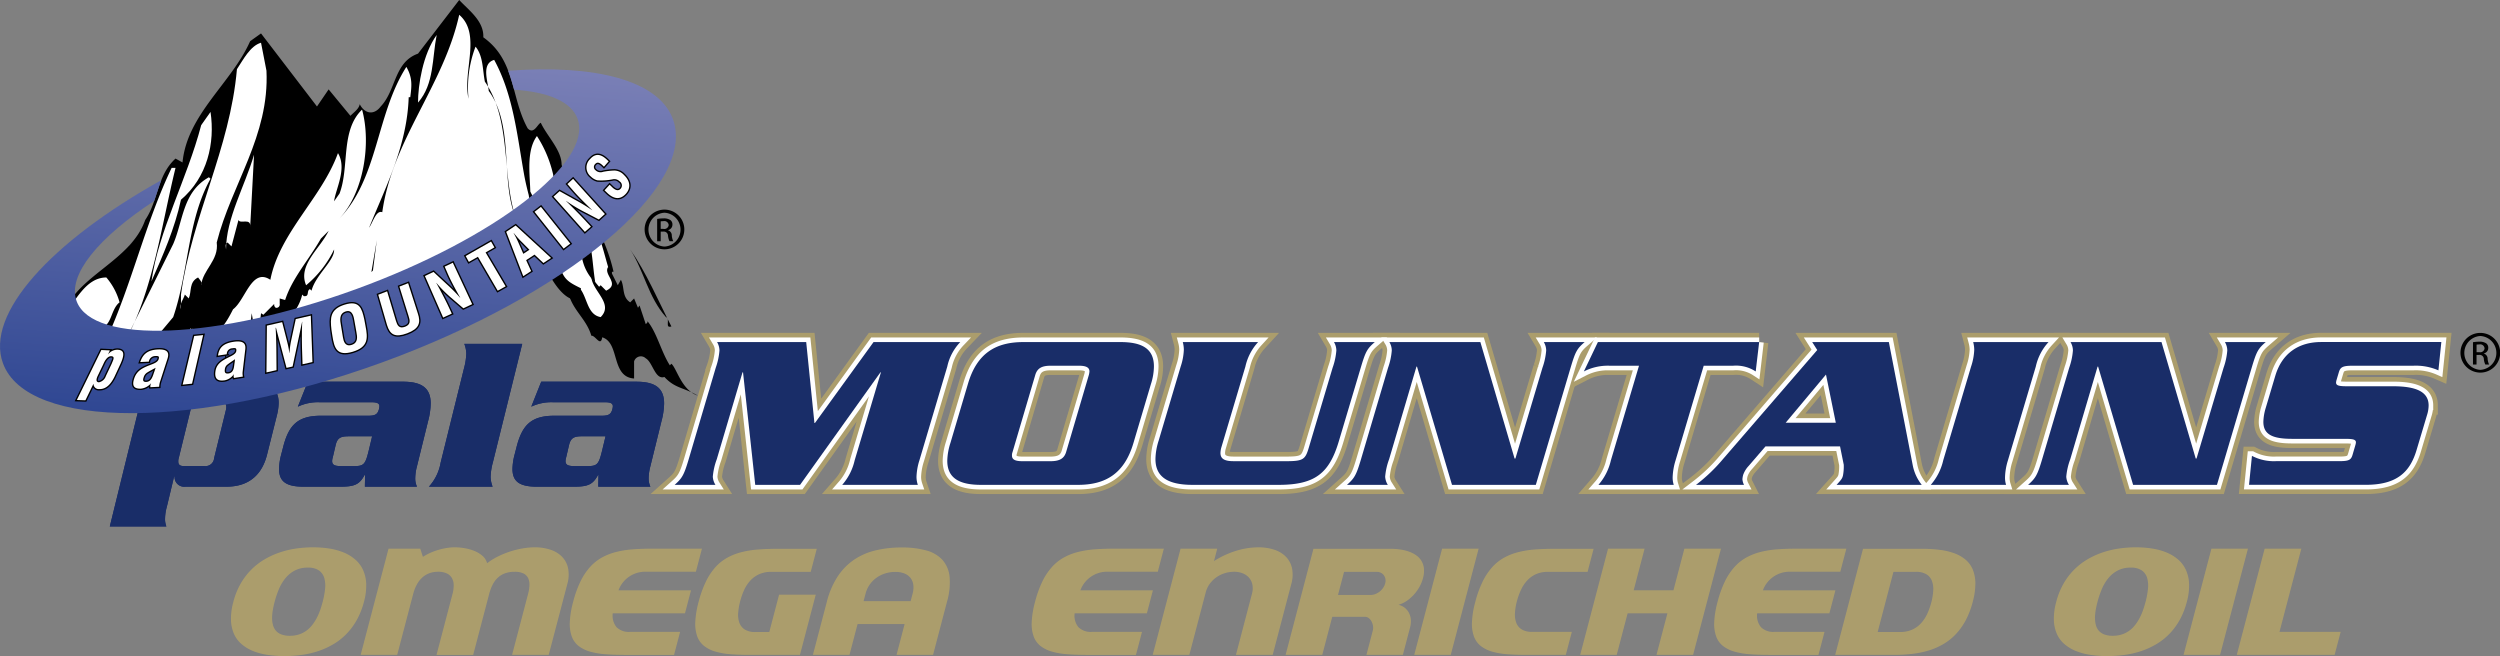 <svg id="Layer_1" data-name="Layer 1" xmlns="http://www.w3.org/2000/svg" xmlns:xlink="http://www.w3.org/1999/xlink" viewBox="0 0 526.591 138.192"><rect x="0" y="0" width="526.591" height="138.192" fill="#808080" stroke="none"/><defs><style>.cls-1,.cls-6{fill:#fff;}.cls-2,.cls-3,.cls-4{fill:#192d68;}.cls-3{stroke:#ab9d6c;stroke-width:3.88px;}.cls-4{stroke:#fff;stroke-width:1.94px;}.cls-5{fill:url(#linear-gradient);}.cls-6{stroke:#000;stroke-miterlimit:20;stroke-width:0.585px;}.cls-7{fill:#ab9d6c;}</style><linearGradient id="linear-gradient" x1="699.341" y1="-315.791" x2="686.173" y2="-490.122" gradientTransform="matrix(0.5, 0, 0, -0.5, -275.318, -148.997)" gradientUnits="userSpaceOnUse"><stop offset="0" stop-color="#7c81b7"/><stop offset="1" stop-color="#2a4390"/></linearGradient></defs><title>palamountains-omega-enriched-oil-logo</title><polygon class="cls-1" points="22.323 63.447 24.693 58.705 25.838 55.844 27.228 51.838 28.255 50.715 29.766 50.866 30.622 47.593 31.881 44.774 35.053 40.695 36.916 37.472 39.081 34.149 40.592 33.394 48.9 44.798 52.777 44.522 54.087 42.961 54.892 43.615 56.554 44.219 57.46 42.76 58.87 39.537 59.927 37.372 61.639 36.415 62.999 35.207 63.905 33.092 65.114 32.487 67.632 29.365 70.25 32.84 70.653 34.552 73.019 36.012 74.48 39.386 76.493 46.838 78.961 46.234 82.133 53.283 67.078 63.908 50.965 70 34.902 74.582 23.774 74.582 15.869 73.172 14.408 69.446 15.768 67.835 17.48 66.224 22.323 63.447"/><path class="cls-2" d="M40.115,86.448c0.327-1.256.886-1.722,1.955-1.722h4.378c0.837,0,1.21.28,1.21,0.932a2.416,2.416,0,0,1-.094.79L45.1,96.5a1.809,1.809,0,0,1-1.957,1.675H38.766c-0.839,0-1.21-.28-1.21-0.931a2.2,2.2,0,0,1,.092-0.744ZM29.686,80.4a5.706,5.706,0,0,1,.28,1.675A9.629,9.629,0,0,1,29.6,84.54l-6.472,26.351h11.92a4.085,4.085,0,0,1-.281-1.629,9.811,9.811,0,0,1,.374-2.513l1.534-6.381h0.094a2.039,2.039,0,0,0,2.329,2.142h8.612c5.027,0,7.59-2.839,8.566-6.841l2.1-8.382a11.583,11.583,0,0,0,.325-2.421c0-2.7-1.581-4.469-5.54-4.469H43.886c-1.535,0-2.28.744-3.444,2.374L40.4,80.4H29.686Z" transform="translate(0 0)"/><path class="cls-2" d="M78.384,91.9L77.64,95.014c-0.7,2.841-1.025,3.167-3.12,3.167H71.96c-1.349,0-2-.186-2-1.072A3.133,3.133,0,0,1,70.1,96.32L70.7,93.757C71.075,92.173,71.819,91.9,73.5,91.9h4.888ZM64.839,80.4l-2.1,5.262a9.913,9.913,0,0,1,4.61-.932h10.94c1.211,0,1.63.28,1.63,0.839a3.14,3.14,0,0,1-.093.6c-0.278,1.025-.7,1.4-2.234,1.4H67.585c-4.936,0-6.8,2.048-7.962,6.659L59.2,95.854a12.391,12.391,0,0,0-.42,2.933c0,2.561,1.4,3.724,5.123,3.724h7.822c2.979,0,4-.466,5.076-2.467H76.9l-0.046,2.467H87.837a3.989,3.989,0,0,1-.373-1.768,10.242,10.242,0,0,1,.326-2.375l2.375-9.636a15.414,15.414,0,0,0,.559-3.725c0-3.26-1.861-4.609-5.866-4.609H64.839Z" transform="translate(0 0)"/><path class="cls-2" d="M97.753,77.509a13.614,13.614,0,0,0,.465-3.026,6.156,6.156,0,0,0-.418-2.049H110l-6.193,25a12.952,12.952,0,0,0-.466,3.026,6.133,6.133,0,0,0,.419,2.049H90.351a10.065,10.065,0,0,0,2.466-5.075Z" transform="translate(0 0)"/><path class="cls-2" d="M127.548,91.9L126.8,95.014c-0.7,2.841-1.024,3.167-3.118,3.167h-2.563c-1.349,0-2-.186-2-1.072a3.154,3.154,0,0,1,.141-0.789l0.6-2.563c0.374-1.584,1.118-1.861,2.794-1.861h4.888ZM114,80.4l-2.094,5.262a9.913,9.913,0,0,1,4.61-.932h10.94c1.21,0,1.628.28,1.628,0.839a3.213,3.213,0,0,1-.092.6c-0.279,1.025-.7,1.4-2.234,1.4H116.747c-4.934,0-6.795,2.048-7.961,6.659l-0.419,1.628a12.391,12.391,0,0,0-.42,2.933c0,2.561,1.4,3.724,5.121,3.724h7.823c2.979,0,4-.466,5.075-2.467h0.094l-0.046,2.467H137a3.99,3.99,0,0,1-.372-1.768,10.178,10.178,0,0,1,.325-2.375l2.375-9.636a15.464,15.464,0,0,0,.559-3.725c0-3.26-1.862-4.609-5.867-4.609H114Z" transform="translate(0 0)"/><path class="cls-2" d="M40.115,86.448c0.327-1.256.886-1.722,1.955-1.722h4.378c0.837,0,1.21.28,1.21,0.932a2.416,2.416,0,0,1-.094.79L45.1,96.5a1.809,1.809,0,0,1-1.957,1.675H38.766c-0.839,0-1.21-.28-1.21-0.931a2.2,2.2,0,0,1,.092-0.744ZM29.686,80.4a5.706,5.706,0,0,1,.28,1.675A9.629,9.629,0,0,1,29.6,84.54l-6.472,26.351h11.92a4.085,4.085,0,0,1-.281-1.629,9.811,9.811,0,0,1,.374-2.513l1.534-6.381h0.094a2.039,2.039,0,0,0,2.329,2.142h8.612c5.027,0,7.59-2.839,8.566-6.841l2.1-8.382a11.583,11.583,0,0,0,.325-2.421c0-2.7-1.581-4.469-5.54-4.469H43.886c-1.535,0-2.28.744-3.444,2.374L40.4,80.4H29.686Z" transform="translate(0 0)"/><path class="cls-2" d="M78.384,91.9L77.64,95.014c-0.7,2.841-1.025,3.167-3.12,3.167H71.96c-1.349,0-2-.186-2-1.072A3.133,3.133,0,0,1,70.1,96.32L70.7,93.757C71.075,92.173,71.819,91.9,73.5,91.9h4.888ZM64.839,80.4l-2.1,5.262a9.913,9.913,0,0,1,4.61-.932h10.94c1.211,0,1.63.28,1.63,0.839a3.14,3.14,0,0,1-.093.6c-0.278,1.025-.7,1.4-2.234,1.4H67.585c-4.936,0-6.8,2.048-7.962,6.659L59.2,95.854a12.391,12.391,0,0,0-.42,2.933c0,2.561,1.4,3.724,5.123,3.724h7.822c2.979,0,4-.466,5.076-2.467H76.9l-0.046,2.467H87.837a3.989,3.989,0,0,1-.373-1.768,10.242,10.242,0,0,1,.326-2.375l2.375-9.636a15.414,15.414,0,0,0,.559-3.725c0-3.26-1.861-4.609-5.866-4.609H64.839Z" transform="translate(0 0)"/><path class="cls-2" d="M97.753,77.509a13.614,13.614,0,0,0,.465-3.026,6.156,6.156,0,0,0-.418-2.049H110l-6.193,25a12.952,12.952,0,0,0-.466,3.026,6.133,6.133,0,0,0,.419,2.049H90.351a10.065,10.065,0,0,0,2.466-5.075Z" transform="translate(0 0)"/><path class="cls-2" d="M127.548,91.9L126.8,95.014c-0.7,2.841-1.024,3.167-3.118,3.167h-2.563c-1.349,0-2-.186-2-1.072a3.154,3.154,0,0,1,.141-0.789l0.6-2.563c0.374-1.584,1.118-1.861,2.794-1.861h4.888ZM114,80.4l-2.094,5.262a9.913,9.913,0,0,1,4.61-.932h10.94c1.21,0,1.628.28,1.628,0.839a3.213,3.213,0,0,1-.092.6c-0.279,1.025-.7,1.4-2.234,1.4H116.747c-4.934,0-6.795,2.048-7.961,6.659l-0.419,1.628a12.391,12.391,0,0,0-.42,2.933c0,2.561,1.4,3.724,5.121,3.724h7.823c2.979,0,4-.466,5.075-2.467h0.094l-0.046,2.467H137a3.99,3.99,0,0,1-.372-1.768,10.178,10.178,0,0,1,.325-2.375l2.375-9.636a15.464,15.464,0,0,0,.559-3.725c0-3.26-1.862-4.609-5.867-4.609H114Z" transform="translate(0 0)"/><path class="cls-3" d="M184,72.053h18.268a10.705,10.705,0,0,0-2.738,5.165l-5.867,19.741a12.67,12.67,0,0,0-.614,3.446,5.274,5.274,0,0,0,.279,1.724H177.4a11.784,11.784,0,0,0,2.624-5.169l5.532-18.529H185.45l-16.929,23.7h-9.442l-2.568-23.7H156.4l-5.42,18.3a13.827,13.827,0,0,0-.836,3.677,3.64,3.64,0,0,0,.557,1.724h-8.6c1.564-1.4,1.956-2,2.962-5.4l5.7-19.275a13.994,13.994,0,0,0,.781-3.633,3.561,3.561,0,0,0-.5-1.766h18.771l1.731,17.039h0.113Z" transform="translate(0 0)"/><path class="cls-3" d="M218.077,78.943c0.447-1.444,1.452-1.909,3.241-1.909h5.923c1.452,0,2.236.325,2.236,1.209a4.134,4.134,0,0,1-.114.7l-4.806,16.293c-0.446,1.443-1.507,1.909-3.295,1.909H215.34c-1.452,0-2.18-.324-2.18-1.164a1.815,1.815,0,0,1,.114-0.746ZM200.2,93.281a13.114,13.114,0,0,0-.669,3.771c0,3.677,2.571,5.076,7.1,5.076h20.449c5.808,0,9.776-2.377,11.673-8.847l3.69-12.429a12.377,12.377,0,0,0,.615-3.678c0-3.726-2.517-5.121-7.04-5.121H215.563c-5.81,0-9.776,2.326-11.678,8.8Z" transform="translate(0 0)"/><path class="cls-3" d="M270.763,97.145c3.8,0,4.186-.324,4.969-3.024L280.7,77.452a13.926,13.926,0,0,0,.785-3.633,3.573,3.573,0,0,0-.5-1.766h8.6c-1.618,1.395-1.953,2-2.96,5.4l-4.581,15.365c-2.013,6.841-4.971,9.311-12.738,9.311h-18.1c-5.364,0-7.825-1.769-7.825-5.449a13.364,13.364,0,0,1,.671-3.862l4.639-15.6a12.586,12.586,0,0,0,.67-3.584,6.768,6.768,0,0,0-.222-1.581h15.867a11.188,11.188,0,0,0-2.682,5.165L257.241,94.3a4.817,4.817,0,0,0-.168,1.118c0,1.211.839,1.722,2.741,1.722h10.949Z" transform="translate(0 0)"/><path class="cls-3" d="M298.471,77.217h-0.113L292.6,96.727a13.841,13.841,0,0,0-.834,3.677,3.6,3.6,0,0,0,.559,1.724h-8.605c1.566-1.4,1.953-2,2.96-5.4l5.7-19.275a13.978,13.978,0,0,0,.78-3.633,3.515,3.515,0,0,0-.505-1.766h19.166l7.206,24.533H319.2l5.7-19.134a13.938,13.938,0,0,0,.783-3.633,3.522,3.522,0,0,0-.5-1.766h8.606c-1.622,1.395-1.956,2-2.964,5.4L323.5,102.128H305.845Z" transform="translate(0 0)"/><path class="cls-3" d="M370.543,72.053l-0.728,6.19a7.529,7.529,0,0,0-4.752-1.209h-6.2l-5.923,19.925a13.157,13.157,0,0,0-.617,3.54,4.959,4.959,0,0,0,.228,1.629H336.688a11.869,11.869,0,0,0,2.625-5.169l5.922-19.925h-6.2a11.03,11.03,0,0,0-5.42,1.209l2.96-6.19h33.97Z" transform="translate(0 0)"/><path class="cls-3" d="M376.126,89.046l8.492-10.151,2.069,10.151H376.126Zm11.455,4.98,0.78,3.864a10.338,10.338,0,0,1-.167,2.285c-0.165.649-.335,0.837-1.341,1.954H404.79a9.562,9.562,0,0,1-1.9-4.146l-5.029-25.929H381.715l1.062,1.674L362.942,96.68a35.678,35.678,0,0,1-5.7,5.449h10.11a3.227,3.227,0,0,1-.335-1.164,4.389,4.389,0,0,1,.171-0.978,5.287,5.287,0,0,1,1.118-1.817l3.572-4.144h15.7Z" transform="translate(0 0)"/><path class="cls-3" d="M406.688,102.128a11.846,11.846,0,0,0,2.627-5.169l5.865-19.741a12.658,12.658,0,0,0,.67-3.584,6.979,6.979,0,0,0-.226-1.581h15.871a11.141,11.141,0,0,0-2.683,5.165l-5.866,19.741a13.087,13.087,0,0,0-.614,3.54,5.042,5.042,0,0,0,.222,1.629H406.688Z" transform="translate(0 0)"/><path class="cls-3" d="M441.939,77.217h-0.113l-5.751,19.51a13.809,13.809,0,0,0-.844,3.677,3.611,3.611,0,0,0,.564,1.724h-8.607c1.565-1.4,1.957-2,2.964-5.4l5.7-19.275a14.067,14.067,0,0,0,.78-3.633,3.525,3.525,0,0,0-.505-1.766H455.29L462.5,96.586h0.168l5.7-19.134a14.067,14.067,0,0,0,.78-3.633,3.567,3.567,0,0,0-.5-1.766h8.6c-1.618,1.395-1.952,2-2.959,5.4l-7.319,24.676H449.31Z" transform="translate(0 0)"/><path class="cls-3" d="M513.619,78.011a11.836,11.836,0,0,0-5.255-.978H495.683c-2.12,0-2.681.232-3.015,1.3l-0.5,1.676a2.973,2.973,0,0,0-.11.559c0,0.653.614,0.793,2.345,0.793h9.666c4.86,0,7.488,1.164,7.488,4.05a6.808,6.808,0,0,1-.334,2l-2.184,7.309c-1.393,4.75-4.186,7.4-10.722,7.4H473.729l0.614-6.1a9.933,9.933,0,0,0,5.032,1.118h13.182c2.126,0,2.625-.186,2.964-1.3l0.614-2.1a2.806,2.806,0,0,0,.107-0.557c0-.606-0.613-0.745-2.286-0.745H482.838c-4.132,0-6.091-.885-6.091-3.586a11.076,11.076,0,0,1,.5-2.935l2.011-6.749c1.4-4.7,4.863-7.122,9.667-7.122h25.31Z" transform="translate(0 0)"/><path class="cls-4" d="M184,72.053h18.268a10.705,10.705,0,0,0-2.738,5.165l-5.867,19.741a12.67,12.67,0,0,0-.614,3.446,5.274,5.274,0,0,0,.279,1.724H177.4a11.784,11.784,0,0,0,2.624-5.169l5.532-18.529H185.45l-16.929,23.7h-9.442l-2.568-23.7H156.4l-5.42,18.3a13.827,13.827,0,0,0-.836,3.677,3.64,3.64,0,0,0,.557,1.724h-8.6c1.564-1.4,1.956-2,2.962-5.4l5.7-19.275a13.994,13.994,0,0,0,.781-3.633,3.561,3.561,0,0,0-.5-1.766h18.771l1.731,17.039h0.113Z" transform="translate(0 0)"/><path class="cls-4" d="M218.077,78.943c0.447-1.444,1.452-1.909,3.241-1.909h5.923c1.452,0,2.236.325,2.236,1.209a4.134,4.134,0,0,1-.114.7l-4.806,16.293c-0.446,1.443-1.507,1.909-3.295,1.909H215.34c-1.452,0-2.18-.324-2.18-1.164a1.815,1.815,0,0,1,.114-0.746ZM200.2,93.281a13.114,13.114,0,0,0-.669,3.771c0,3.677,2.571,5.076,7.1,5.076h20.449c5.808,0,9.776-2.377,11.673-8.847l3.69-12.429a12.377,12.377,0,0,0,.615-3.678c0-3.726-2.517-5.121-7.04-5.121H215.563c-5.81,0-9.776,2.326-11.678,8.8Z" transform="translate(0 0)"/><path class="cls-4" d="M270.763,97.145c3.8,0,4.186-.324,4.969-3.024L280.7,77.452a13.926,13.926,0,0,0,.785-3.633,3.573,3.573,0,0,0-.5-1.766h8.6c-1.618,1.395-1.953,2-2.96,5.4l-4.581,15.365c-2.013,6.841-4.971,9.311-12.738,9.311h-18.1c-5.364,0-7.825-1.769-7.825-5.449a13.364,13.364,0,0,1,.671-3.862l4.639-15.6a12.586,12.586,0,0,0,.67-3.584,6.768,6.768,0,0,0-.222-1.581h15.867a11.188,11.188,0,0,0-2.682,5.165L257.241,94.3a4.817,4.817,0,0,0-.168,1.118c0,1.211.839,1.722,2.741,1.722h10.949Z" transform="translate(0 0)"/><path class="cls-4" d="M298.471,77.217h-0.113L292.6,96.727a13.841,13.841,0,0,0-.834,3.677,3.6,3.6,0,0,0,.559,1.724h-8.605c1.566-1.4,1.953-2,2.96-5.4l5.7-19.275a13.978,13.978,0,0,0,.78-3.633,3.515,3.515,0,0,0-.505-1.766h19.166l7.206,24.533H319.2l5.7-19.134a13.938,13.938,0,0,0,.783-3.633,3.522,3.522,0,0,0-.5-1.766h8.606c-1.622,1.395-1.956,2-2.964,5.4L323.5,102.128H305.845Z" transform="translate(0 0)"/><path class="cls-4" d="M370.543,72.053l-0.728,6.19a7.529,7.529,0,0,0-4.752-1.209h-6.2l-5.923,19.925a13.157,13.157,0,0,0-.617,3.54,4.959,4.959,0,0,0,.228,1.629H336.688a11.869,11.869,0,0,0,2.625-5.169l5.922-19.925h-6.2a11.03,11.03,0,0,0-5.42,1.209l2.96-6.19h33.97Z" transform="translate(0 0)"/><path class="cls-4" d="M376.126,89.046l8.492-10.151,2.069,10.151H376.126Zm11.455,4.98,0.78,3.864a10.338,10.338,0,0,1-.167,2.285c-0.165.649-.335,0.837-1.341,1.954H404.79a9.562,9.562,0,0,1-1.9-4.146l-5.029-25.929H381.715l1.062,1.674L362.942,96.68a35.678,35.678,0,0,1-5.7,5.449h10.11a3.227,3.227,0,0,1-.335-1.164,4.389,4.389,0,0,1,.171-0.978,5.287,5.287,0,0,1,1.118-1.817l3.572-4.144h15.7Z" transform="translate(0 0)"/><path class="cls-4" d="M406.688,102.128a11.846,11.846,0,0,0,2.627-5.169l5.865-19.741a12.658,12.658,0,0,0,.67-3.584,6.979,6.979,0,0,0-.226-1.581h15.871a11.141,11.141,0,0,0-2.683,5.165l-5.866,19.741a13.087,13.087,0,0,0-.614,3.54,5.042,5.042,0,0,0,.222,1.629H406.688Z" transform="translate(0 0)"/><path class="cls-4" d="M441.939,77.217h-0.113l-5.751,19.51a13.809,13.809,0,0,0-.844,3.677,3.611,3.611,0,0,0,.564,1.724h-8.607c1.565-1.4,1.957-2,2.964-5.4l5.7-19.275a14.067,14.067,0,0,0,.78-3.633,3.525,3.525,0,0,0-.505-1.766H455.29L462.5,96.586h0.168l5.7-19.134a14.067,14.067,0,0,0,.78-3.633,3.567,3.567,0,0,0-.5-1.766h8.6c-1.618,1.395-1.952,2-2.959,5.4l-7.319,24.676H449.31Z" transform="translate(0 0)"/><path class="cls-4" d="M513.619,78.011a11.836,11.836,0,0,0-5.255-.978H495.683c-2.12,0-2.681.232-3.015,1.3l-0.5,1.676a2.973,2.973,0,0,0-.11.559c0,0.653.614,0.793,2.345,0.793h9.666c4.86,0,7.488,1.164,7.488,4.05a6.808,6.808,0,0,1-.334,2l-2.184,7.309c-1.393,4.75-4.186,7.4-10.722,7.4H473.729l0.614-6.1a9.933,9.933,0,0,0,5.032,1.118h13.182c2.126,0,2.625-.186,2.964-1.3l0.614-2.1a2.806,2.806,0,0,0,.107-0.557c0-.606-0.613-0.745-2.286-0.745H482.838c-4.132,0-6.091-.885-6.091-3.586a11.076,11.076,0,0,1,.5-2.935l2.011-6.749c1.4-4.7,4.863-7.122,9.667-7.122h25.31Z" transform="translate(0 0)"/><path class="cls-2" d="M184,72.053h18.268a10.705,10.705,0,0,0-2.738,5.165l-5.867,19.741a12.67,12.67,0,0,0-.614,3.446,5.274,5.274,0,0,0,.279,1.724H177.4a11.784,11.784,0,0,0,2.624-5.169l5.532-18.529H185.45l-16.929,23.7h-9.442l-2.568-23.7H156.4l-5.42,18.3a13.827,13.827,0,0,0-.836,3.677,3.64,3.64,0,0,0,.557,1.724h-8.6c1.564-1.4,1.956-2,2.962-5.4l5.7-19.275a13.994,13.994,0,0,0,.781-3.633,3.561,3.561,0,0,0-.5-1.766h18.771l1.731,17.039h0.113Z" transform="translate(0 0)"/><path class="cls-2" d="M218.077,78.943c0.447-1.444,1.452-1.909,3.241-1.909h5.923c1.452,0,2.236.325,2.236,1.209a4.134,4.134,0,0,1-.114.7l-4.806,16.293c-0.446,1.443-1.507,1.909-3.295,1.909H215.34c-1.452,0-2.18-.324-2.18-1.164a1.815,1.815,0,0,1,.114-0.746ZM200.2,93.281a13.114,13.114,0,0,0-.669,3.771c0,3.677,2.571,5.076,7.1,5.076h20.449c5.808,0,9.776-2.377,11.673-8.847l3.69-12.429a12.377,12.377,0,0,0,.615-3.678c0-3.726-2.517-5.121-7.04-5.121H215.563c-5.81,0-9.776,2.326-11.678,8.8Z" transform="translate(0 0)"/><path class="cls-2" d="M270.763,97.145c3.8,0,4.186-.324,4.969-3.024L280.7,77.452a13.926,13.926,0,0,0,.785-3.633,3.573,3.573,0,0,0-.5-1.766h8.6c-1.618,1.395-1.953,2-2.96,5.4l-4.581,15.365c-2.013,6.841-4.971,9.311-12.738,9.311h-18.1c-5.364,0-7.825-1.769-7.825-5.449a13.364,13.364,0,0,1,.671-3.862l4.639-15.6a12.586,12.586,0,0,0,.67-3.584,6.768,6.768,0,0,0-.222-1.581h15.867a11.188,11.188,0,0,0-2.682,5.165L257.241,94.3a4.817,4.817,0,0,0-.168,1.118c0,1.211.839,1.722,2.741,1.722h10.949Z" transform="translate(0 0)"/><path class="cls-2" d="M298.471,77.217h-0.113L292.6,96.727a13.841,13.841,0,0,0-.834,3.677,3.6,3.6,0,0,0,.559,1.724h-8.605c1.566-1.4,1.953-2,2.96-5.4l5.7-19.275a13.978,13.978,0,0,0,.78-3.633,3.515,3.515,0,0,0-.505-1.766h19.166l7.206,24.533H319.2l5.7-19.134a13.938,13.938,0,0,0,.783-3.633,3.522,3.522,0,0,0-.5-1.766h8.606c-1.622,1.395-1.956,2-2.964,5.4L323.5,102.128H305.845Z" transform="translate(0 0)"/><path class="cls-2" d="M370.543,72.053l-0.728,6.19a7.529,7.529,0,0,0-4.752-1.209h-6.2l-5.923,19.925a13.157,13.157,0,0,0-.617,3.54,4.959,4.959,0,0,0,.228,1.629H336.688a11.869,11.869,0,0,0,2.625-5.169l5.922-19.925h-6.2a11.03,11.03,0,0,0-5.42,1.209l2.96-6.19h33.97Z" transform="translate(0 0)"/><path class="cls-2" d="M376.126,89.046l8.492-10.151,2.069,10.151H376.126Zm11.455,4.98,0.78,3.864a10.338,10.338,0,0,1-.167,2.285c-0.165.649-.335,0.837-1.341,1.954H404.79a9.562,9.562,0,0,1-1.9-4.146l-5.029-25.929H381.715l1.062,1.674L362.942,96.68a35.678,35.678,0,0,1-5.7,5.449h10.11a3.227,3.227,0,0,1-.335-1.164,4.389,4.389,0,0,1,.171-0.978,5.287,5.287,0,0,1,1.118-1.817l3.572-4.144h15.7Z" transform="translate(0 0)"/><path class="cls-2" d="M406.688,102.128a11.846,11.846,0,0,0,2.627-5.169l5.865-19.741a12.658,12.658,0,0,0,.67-3.584,6.979,6.979,0,0,0-.226-1.581h15.871a11.141,11.141,0,0,0-2.683,5.165l-5.866,19.741a13.087,13.087,0,0,0-.614,3.54,5.042,5.042,0,0,0,.222,1.629H406.688Z" transform="translate(0 0)"/><path class="cls-2" d="M441.939,77.217h-0.113l-5.751,19.51a13.809,13.809,0,0,0-.844,3.677,3.611,3.611,0,0,0,.564,1.724h-8.607c1.565-1.4,1.957-2,2.964-5.4l5.7-19.275a14.067,14.067,0,0,0,.78-3.633,3.525,3.525,0,0,0-.505-1.766H455.29L462.5,96.586h0.168l5.7-19.134a14.067,14.067,0,0,0,.78-3.633,3.567,3.567,0,0,0-.5-1.766h8.6c-1.618,1.395-1.952,2-2.959,5.4l-7.319,24.676H449.31Z" transform="translate(0 0)"/><path class="cls-2" d="M513.619,78.011a11.836,11.836,0,0,0-5.255-.978H495.683c-2.12,0-2.681.232-3.015,1.3l-0.5,1.676a2.973,2.973,0,0,0-.11.559c0,0.653.614,0.793,2.345,0.793h9.666c4.86,0,7.488,1.164,7.488,4.05a6.808,6.808,0,0,1-.334,2l-2.184,7.309c-1.393,4.75-4.186,7.4-10.722,7.4H473.729l0.614-6.1a9.933,9.933,0,0,0,5.032,1.118h13.182c2.126,0,2.625-.186,2.964-1.3l0.614-2.1a2.806,2.806,0,0,0,.107-0.557c0-.606-0.613-0.745-2.286-0.745H482.838c-4.132,0-6.091-.885-6.091-3.586a11.076,11.076,0,0,1,.5-2.935l2.011-6.749c1.4-4.7,4.863-7.122,9.667-7.122h25.31Z" transform="translate(0 0)"/><path class="cls-1" d="M103.378,10.416c3.93,2.94,3.482,8.153,4.953,12.253,1.053,2.937,2.59,5.826,2.455,9.041a46.707,46.707,0,0,0,.244,6.93c-2.515-1.453-2.911-5.533-4.464-7.807a55.75,55.75,0,0,1-5.057-9.438c-0.816-1.878-1.725-3.615-.667-5.472,1-1.765,3.276-3.491,3.411-5.622a0.81,0.81,0,0,0-.62.5" transform="translate(0 0)"/><path class="cls-1" d="M117.8,35.6s5.928,5.792,10.641,19.8c0,0-.268,3.367,1.078,4.984l-1.212,5.387-1.887,2.83-2.695-1.349-3.233-5.658-3.232-3.233L115.24,53.11l-2.7-8.754s-2.019-5.928-1.615-9.835l0.942-5.656,1.617-1.078Z" transform="translate(0 0)"/><path class="cls-1" d="M27.61,54.606a157.285,157.285,0,0,0,5.968-14.757,13.87,13.87,0,0,1,2.713-5.209L39,35.183l2.388-8.356,1.844-3.581,4.558-4.666,1.628-3.8,3.147-5.1,2.6-1.628L67.218,25.307l6.836-.434,2.061-2.062,0.652,0.76s2.712,1.845,4.015-.76a33.466,33.466,0,0,0,2.93-6.511s1.736-3.147,2.713-3.147a7.639,7.639,0,0,0,2.605-2.6l7.6-9.766,4.232,6.294,2.5,3.689,1.845,2.062,2.713,7.054,2.93,8.356,2.65-.451,3.861,7.179L117.9,36.7s-9.874,11.72-36.352,22.679c0,0-25.176,11.177-52.629,10.852,0,0-12.262.217-13.564-7.487,0,0,1.953-2.063,4.231-4.232Z" transform="translate(0 0)"/><path d="M110.991,38.593a18.036,18.036,0,0,0,1.737,3.629,39.407,39.407,0,0,1,2.4,6.654,23.394,23.394,0,0,0,.5,2.924c0.671,1.588,1.882,2.674,2.351,4.365,0.751,2.721,1.822,3.292,4.4,4.563-0.242,1.164-1.32,1.186-1.359,2.377-1.9-.172-3.7-2.572-4.644-4.1-2.086-3.394-2.385-7.445-3.26-11.243-0.867-3.757-2.059-7.266-2.74-11.1-1.446-8.129-2.261-16.678-6.283-24.05-2.782.818-1.309,4.583-1.145,6.548,5.4,7.367,2.456,18.665,5.566,26.357-2.783-8.839-.818-20.3-6.384-28.322-0.492-2.455-.328-5.4-1.965-7.367a24.168,24.168,0,0,0-1.474,10.969c-1.309-5.73,2.783-13.588-1.965-17.681-3.274,14.9-14.079,26.357-16.207,41.583-1.31-.491-1.965,2.13-2.783,3.275,3.6-8.84,8.022-17.354,8.349-27.5h0.328c0.327-2.455.49-4.093-.819-6.384C79.211,24.067,79.7,37.492,71.517,46.006c5.074-5.4,6.712-15.717,4.747-22.92C71.68,27.5,73.645,35.2,71.517,40.767L70.37,42.4c0.328-2.62,2.783-6.876.818-10.15-3.437,9.494-12.278,16.7-14.243,26.685-3.929-2.619-5.239,4.257-7.858,6.221-1.475,2.948-3.766,6.876-7.858,6.386,0.163-.982,0-2.293-1.147-2.456,0,4.584-6.711,2.128-7.858,2.784L36.48,66.8c3.274-9.495,2.946-20.3,7.858-29.141l-0.326-.327c-5.567,3.112-5.4,9.169-7.532,14.08L26.33,71.872c5.895-10.479,7.7-24.558,10.641-36.509H36.153C30.587,46.986,27.8,59.756,22.4,71.544c-1.8.49-2.783-.656-2.292-2.456,3.6,0.491,2.946-3.765,5.076-5.4A13.551,13.551,0,0,0,22.4,58.447c-4.42,0-6.548,5.239-9,7.858,2.456-8.186,14.079-11.134,17.19-19.974C33.371,42.238,33.043,37,36.971,33.4l1.474,0.818c0.981-10.15,10.314-16.7,14.244-25.54L54.98,7.04,66.768,22.429l2.455-3.6,4.584,5.567c0.818-.818,1.8-1.474,1.965-2.456,0.984,1.965,2.946,2.456,4.421.491,3.274-3.437,2.783-9.332,7.858-11.132L96.727,0c1.965,2.128,5.239,4.421,5.075,7.858,6.876,4.911,5.731,12.606,9.332,19.155,1.31,1.474,2.128-.982,2.782-1.147,1.637,3.6,6.713,7.86,3.112,11.788H116.7a25.367,25.367,0,0,0-3.6-9c-2.782,3.765-.982,10.479-1.472,14.081-0.009-.037-0.018-0.075-0.028-0.112" transform="translate(0 0)"/><path class="cls-1" d="M88.05,21.611c0-3.6.984-10.151,3.93-14.244C91,12.279,91.489,17.681,88.05,21.611Z" transform="translate(0 0)"/><path class="cls-1" d="M56.127,14.9C56.782,28.65,48.759,38.8,45.65,51.08c0.49,3.765-2.949,5.73-3.274,9,0.326-.655-0.328-1.147-0.655-1.637-1.965.982-1.309,2.946-1.965,4.42l-0.818-.818c-0.328,1.145-1.147,1.8-.819,3.109V62.05c2.293-16.537,10.314-30.616,11.788-47.478C51.216,12.607,52.69,9.66,54.981,9Z" transform="translate(0 0)"/><path class="cls-1" d="M38.117,42.075C36.808,48.133,34.352,53.7,31.9,59.266c1.475-10.642,7.53-21.612,10.479-32.907l1.963-2.783C45.322,30.124,43.685,37.327,38.117,42.075Z" transform="translate(0 0)"/><path class="cls-1" d="M52.689,47.969c0.327-2.292-2.128-.654-2.456-1.638L48.759,51.9l-0.818-.818c-0.654.327-.328,0.982-0.328,1.474,0-6.549,3.93-13.262,5.9-19.974Z" transform="translate(0 0)"/><path d="M64.477,60.084a22.372,22.372,0,0,0,5.893-7.53c0.163,2.292-3.929,5.4-4.748,8.677L65.295,60.9c-0.818.328,0,1.637-1.311,1.474l-0.326-.327a9.79,9.79,0,0,1-3.6,5.565l-5.4,1.147,0.326-2.785,0.493,0.329,2.291-2.292a0.783,0.783,0,0,0,.328.819,0.7,0.7,0,0,0,.818-0.819V62.867l1.147,0.327c1.472-4.585,4.911-8.349,7.53-12.934l1.636-1.637C67.423,52.389,62.675,55.828,64.477,60.084Z" transform="translate(0 0)"/><polygon points="78.228 57.301 79.373 50.588 78.555 56.973 78.228 57.301"/><path d="M141.422,68.761c-1.474.49-.164-1.638-1.145-1.966-3.766-4.256-4.584-9.658-7.532-14.242C136.183,57.465,138.638,63.359,141.422,68.761Z" transform="translate(0 0)"/><path d="M130.781,58.937c0.818,1.474.163,3.6,1.964,4.749l0.818-.819,0.818,1.966,0.327-.493,1.309,3.93c0.165-.163.492-0.328,0.328-0.655,1.965,2.292,2.946,6.548,4.748,9.333l0.327-.329c1.145,0.984,2.128,5.567,5.566,6.713-3.11-1.8-4.746-1.474-7.039-3.93-1.965.656-2.455-3.109-3.93-3.928a1.484,1.484,0,0,0-2.455.654v3.6c-4.911-.329-2.947-7.531-6.712-8.677-0.328,2.128-1.474-.49-2.292-0.327-0.982-3.438-3.766-5.239-4.747-8.676,0.654-.656,1.309-1.638,2.455-1.147,1.473,1.965,1.473,5.4,4.256,5.893,2.784-2.782-1.637-5.4-1.964-8.349l1.637,1.964,0.327-.327,1.147,1.147c3.111-1.474-.818-3.44.491-5.076l1.965,3.93Z" transform="translate(0 0)"/><polygon points="52.689 68.761 53.016 65.977 53.508 68.761 52.689 68.761"/><path d="M116.625,37.038a33.028,33.028,0,0,0,4.364,8.923c1.937,2.577,1.112,4.619,1.5,7.641a9.783,9.783,0,0,0,2.9,5.921c-0.448-2.736-.56-5.584-1.121-8.278-0.632-3.027-2.566-5.324-4.107-7.9-1.263-2.115-2.069-4.536-3.537-6.5" transform="translate(0 0)"/><path d="M117.984,34.32c4.288,7.426,9.377,14.568,11.246,22.9l-0.332.046a4.9,4.9,0,0,0,.566,2.838c-2-4.568-2.357-9.481-4.976-13.9-1.192-2.008-2.195-4.032-3.338-6.046-1.109-1.955-3.06-3.652-3.747-5.8q0.29-.12.582-0.233" transform="translate(0 0)"/><path d="M22.41,70.84c-0.474,1.194-1.962,2.884-3.36,2.762,0.579-1.008,1.093-2.185.834-2.957" transform="translate(0 0)"/><path d="M32.9,71.228a50.658,50.658,0,0,1-6.993,4.082c3.183-.134,7.5-0.626,10.316-2.307,1.485-.883,1.035-1.038,2.141-2.206,0.042,0.126-.064.253-0.017,0.386,0.715-.738,1.351-1.566,2.086-2.294,3.575,0.758-.425,6.722-1.138,8.8a32.867,32.867,0,0,0,2.753-3.339c-0.971,1.361-2.132,2.292-1.349,4.034,1.141-2.38,1.01-4.548,2.548-6.73A8.727,8.727,0,0,0,44.934,68.7a4.208,4.208,0,0,1,.555,1.253,17.292,17.292,0,0,0,.04-2.025" transform="translate(0 0)"/><path d="M60.291,67.342c-3.263,2.54-6.98,6.089-11.054,7.266,1.1,0.2,3.255-2.278,4.35-3.149a45.058,45.058,0,0,1,3.583-2.968c-1.537.029-3.083,0.072-4.617-.012a8.16,8.16,0,0,1,1.471-.582,5.169,5.169,0,0,0-1.669.635,5.212,5.212,0,0,0,.41,1.85c1.362-.892-0.338-1.549.351-2.821a5.322,5.322,0,0,0,2.123-.413" transform="translate(0 0)"/><path class="cls-5" d="M108.295,18.892c7.182,0.482,12.042,2.506,13.36,6.125,3.354,9.218-17.547,25.286-46.686,35.9S19.489,72.64,16.132,63.423C14.141,57.95,20.7,50.062,32.46,42.335l1.516-4.386C10.765,50.9-3.167,66.1.617,76.5,5.748,90.6,41.5,90.524,80.477,76.34s66.409-37.113,61.279-51.211c-0.02-.055-0.041-0.11-0.062-0.165-3.1-8.09-16.427-11.438-34.656-10.056C107.038,14.909,107.55,16.213,108.295,18.892Z" transform="translate(0 0)"/><path class="cls-6" d="M21.746,76.737c0.273-.628.836-1.743,1.687-1.705s0.418,0.772.106,1.555L22.3,79.207a1.97,1.97,0,0,1-1.459,1.321C20.237,80.5,20.173,80,20.612,79.1Zm1.4-2.928-1.8-.083L16.185,84.254l1.807,0.064,1.676-3.451,0.029,0a1.089,1.089,0,0,0,1.222,1.083c1.588,0.059,2.546-1.294,3.174-2.546l1.321-2.838c0.957-2.158.581-2.814-.571-2.895a2.432,2.432,0,0,0-2.058.959l-0.027,0Z" transform="translate(0 0)"/><path class="cls-6" d="M32.5,78.31c-0.292.748-.53,2.078-1.678,2.135-0.716.036-.773-0.357-0.57-0.95a1.788,1.788,0,0,1,.646-0.957c0.633-.411,1.31-0.744,1.883-1.07Zm1.029,3.153a3.871,3.871,0,0,1,.188-1.081L35.2,75.79c0.36-1.022.617-2.3-1.936-2.18-2.35.106-3.219,1.167-3.724,2.65l1.811-.086a1.367,1.367,0,0,1,1.375-1.18c0.507-.023.78,0.019,0.752,0.361-0.051.626-.458,0.986-1.369,1.341-1.694.653-3.18,1.147-3.807,2.933-0.563,1.608-.131,2.308,1.446,2.228a3.285,3.285,0,0,0,2.046-1.1l0.03,0a1.36,1.36,0,0,0-.147.8Z" transform="translate(0 0)"/><path class="cls-6" d="M38.475,81.021l2.433-10.248,1.88-.191L40.451,80.811Z" transform="translate(0 0)"/><path class="cls-6" d="M49.406,76.481c-0.136.732-.088,2-1.253,2.183-0.729.113-.873-0.246-0.8-0.825a1.448,1.448,0,0,1,.455-0.966c0.56-.455,1.183-0.84,1.7-1.21Zm1.751,2.837a3.254,3.254,0,0,1-.048-1.033l0.525-4.463c0.15-1,.141-2.221-2.453-1.822-2.4.371-3.062,1.461-3.261,2.9l1.846-.284a1.2,1.2,0,0,1,1.159-1.258c0.517-.081.805-0.072,0.85,0.25,0.083,0.592-.257.974-1.116,1.409-1.6.8-3.022,1.429-3.273,3.167-0.222,1.562.381,2.168,1.985,1.918a3.007,3.007,0,0,0,1.858-1.249l0.031,0a1.143,1.143,0,0,0,.026.759Z" transform="translate(0 0)"/><path class="cls-6" d="M58.244,77.965l-2.117.475,0.091-9.85,3.216-.73,1.1,4.315a18.649,18.649,0,0,1,.416,2.175l0.029-.006a20.326,20.326,0,0,1,.288-2.337l1.032-4.8,3.164-.719,0.352,9.771-2.089.471-0.1-3.076c-0.054-1.944-.057-3.9.035-5.876l-0.029.006-2,9.417-1.278.287-2.223-8.454-0.072.016c0.116,1.925.157,3.871,0.161,5.822Z" transform="translate(0 0)"/><path class="cls-6" d="M71.8,68.417c-0.115-.733-0.5-2.354,1.041-2.824,1.448-.447,1.687,1.246,1.817,2l0.429,2.42c0.166,0.907.394,2.209-1.045,2.644-1.386.42-1.679-.833-1.813-1.616Zm-1.779,2.371c0.4,2.53.931,4.306,4.283,3.3,3.323-1.006,3.172-2.9,2.685-5.419l-0.25-1.347c-0.517-2.382-1.031-4.11-4.119-3.157-3.117.957-3.075,2.824-2.806,5.271Z" transform="translate(0 0)"/><path class="cls-6" d="M84.131,60.364l1.835-.713L88,66c0.684,2.01.278,3.244-2.234,4.2-2.563.965-3.619,0.287-4.243-1.732l-1.848-6.386,1.867-.718,1.857,6.23c0.276,0.875.624,1.723,1.927,1.229,1.245-.47,1.024-1.37.738-2.243Z" transform="translate(0 0)"/><path class="cls-6" d="M93.665,56.162l1.715-.82,4.075,8.727-1.859.869-2.854-2.457a26.914,26.914,0,0,1-2.815-2.888L91.9,59.6c0.378,0.695.844,1.549,1.29,2.413s0.883,1.707,1.205,2.4l0.767,1.641-1.818.838L89.5,58.133l1.812-.855,2.747,2.551a33.47,33.47,0,0,1,2.856,2.88l0.025-.012c-0.435-.761-0.894-1.581-1.33-2.4s-0.847-1.638-1.2-2.421Z" transform="translate(0 0)"/><path class="cls-6" d="M98.089,53.928l5.348-3.051,0.7,1.233-1.857,1.063,4.219,7.142-1.66.924-4.172-7.151-1.907,1.078Z" transform="translate(0 0)"/><path class="cls-6" d="M109.1,50.88c-0.182-.427-0.4-0.814-0.608-1.218-0.113-.19-0.215-0.388-0.309-0.575l0.021-.013c0.137,0.157.281,0.327,0.415,0.5,0.3,0.349.575,0.694,0.907,1.019l1.992,2.018-1.288.853Zm2.773,6.216L110.822,54.8l1.768-1.166,1.871,1.767,1.606-1.064L108.618,47.5l-1.991,1.335,3.59,9.334Z" transform="translate(0 0)"/><path class="cls-6" d="M118.725,52.365L112.59,44.62l1.351-1.049,6.175,7.737Z" transform="translate(0 0)"/><path class="cls-6" d="M119.52,38.765l1.191-1.1,6.7,7.41-1.27,1.158-3.391-1.764a32.98,32.98,0,0,1-3.508-2.157l-0.018.015c0.583,0.576,1.3,1.282,2.008,2s1.4,1.426,1.945,2.018l1.288,1.388L123.2,48.848l-6.605-7.427,1.281-1.153,3.308,1.848a40.066,40.066,0,0,1,3.533,2.151l0.018-.014c-0.659-.632-1.359-1.313-2.035-1.993s-1.33-1.37-1.911-2.036Z" transform="translate(0 0)"/><path class="cls-6" d="M127.212,35.116c-0.62-.639-1.275-1.21-1.847-0.566a0.85,0.85,0,0,0,.072,1.306,1.51,1.51,0,0,0,1.6.335,13.733,13.733,0,0,1,2.424-.27,2.833,2.833,0,0,1,1.972.942c1.389,1.325,1.43,2.8.4,3.947-1.281,1.414-2.667,1.044-3.966-.209l-0.529-.513,1.071-1.179,0.424,0.411c0.684,0.708,1.367,1.016,1.888.437a1.01,1.01,0,0,0-.207-1.55,1.534,1.534,0,0,0-1.372-.456,12.18,12.18,0,0,1-3.316.235,2.949,2.949,0,0,1-1.35-.78,2.44,2.44,0,0,1-.159-3.714c1.634-1.864,3.178-.193,3.879.495Z" transform="translate(0 0)"/><path class="cls-1" d="M21.746,76.737c0.273-.628.836-1.743,1.687-1.705s0.418,0.772.106,1.555L22.3,79.207a1.97,1.97,0,0,1-1.459,1.321C20.237,80.5,20.173,80,20.612,79.1Zm1.4-2.928-1.8-.083L16.185,84.254l1.807,0.064,1.676-3.451,0.029,0a1.089,1.089,0,0,0,1.222,1.083c1.588,0.059,2.546-1.294,3.174-2.546l1.321-2.838c0.957-2.158.581-2.814-.571-2.895a2.432,2.432,0,0,0-2.058.959l-0.027,0Z" transform="translate(0 0)"/><path class="cls-1" d="M32.5,78.31c-0.292.748-.53,2.078-1.678,2.135-0.716.036-.773-0.357-0.57-0.95a1.788,1.788,0,0,1,.646-0.957c0.633-.411,1.31-0.744,1.883-1.07Zm1.029,3.153a3.871,3.871,0,0,1,.188-1.081L35.2,75.79c0.36-1.022.617-2.3-1.936-2.18-2.35.106-3.219,1.167-3.724,2.65l1.811-.086a1.367,1.367,0,0,1,1.375-1.18c0.507-.023.78,0.019,0.752,0.361-0.051.626-.458,0.986-1.369,1.341-1.694.653-3.18,1.147-3.807,2.933-0.563,1.608-.131,2.308,1.446,2.228a3.285,3.285,0,0,0,2.046-1.1l0.03,0a1.36,1.36,0,0,0-.147.8Z" transform="translate(0 0)"/><path class="cls-1" d="M38.475,81.021l2.433-10.248,1.88-.191L40.451,80.811Z" transform="translate(0 0)"/><path class="cls-1" d="M49.406,76.481c-0.136.732-.088,2-1.253,2.183-0.729.113-.873-0.246-0.8-0.825a1.448,1.448,0,0,1,.455-0.966c0.56-.455,1.183-0.84,1.7-1.21Zm1.751,2.837a3.254,3.254,0,0,1-.048-1.033l0.525-4.463c0.15-1,.141-2.221-2.453-1.822-2.4.371-3.062,1.461-3.261,2.9l1.846-.284a1.2,1.2,0,0,1,1.159-1.258c0.517-.081.805-0.072,0.85,0.25,0.083,0.592-.257.974-1.116,1.409-1.6.8-3.022,1.429-3.273,3.167-0.222,1.562.381,2.168,1.985,1.918a3.007,3.007,0,0,0,1.858-1.249l0.031,0a1.143,1.143,0,0,0,.026.759Z" transform="translate(0 0)"/><path class="cls-1" d="M58.244,77.965l-2.117.475,0.091-9.85,3.216-.73,1.1,4.315a18.649,18.649,0,0,1,.416,2.175l0.029-.006a20.326,20.326,0,0,1,.288-2.337l1.032-4.8,3.164-.719,0.352,9.771-2.089.471-0.1-3.076c-0.054-1.944-.057-3.9.035-5.876l-0.029.006-2,9.417-1.278.287-2.223-8.454-0.072.016c0.116,1.925.157,3.871,0.161,5.822Z" transform="translate(0 0)"/><path class="cls-1" d="M71.8,68.417c-0.115-.733-0.5-2.354,1.041-2.824,1.448-.447,1.687,1.246,1.817,2l0.429,2.42c0.166,0.907.394,2.209-1.045,2.644-1.386.42-1.679-.833-1.813-1.616Zm-1.779,2.371c0.4,2.53.931,4.306,4.283,3.3,3.323-1.006,3.172-2.9,2.685-5.419l-0.25-1.347c-0.517-2.382-1.031-4.11-4.119-3.157-3.117.957-3.075,2.824-2.806,5.271Z" transform="translate(0 0)"/><path class="cls-1" d="M84.131,60.364l1.835-.713L88,66c0.684,2.01.278,3.244-2.234,4.2-2.563.965-3.619,0.287-4.243-1.732l-1.848-6.386,1.867-.718,1.857,6.23c0.276,0.875.624,1.723,1.927,1.229,1.245-.47,1.024-1.37.738-2.243Z" transform="translate(0 0)"/><path class="cls-1" d="M93.665,56.162l1.715-.82,4.075,8.727-1.859.869-2.854-2.457a26.914,26.914,0,0,1-2.815-2.888L91.9,59.6c0.378,0.695.844,1.549,1.29,2.413s0.883,1.707,1.205,2.4l0.767,1.641-1.818.838L89.5,58.133l1.812-.855,2.747,2.551a33.47,33.47,0,0,1,2.856,2.88l0.025-.012c-0.435-.761-0.894-1.581-1.33-2.4s-0.847-1.638-1.2-2.421Z" transform="translate(0 0)"/><path class="cls-1" d="M98.089,53.928l5.348-3.051,0.7,1.233-1.857,1.063,4.219,7.142-1.66.924-4.172-7.151-1.907,1.078Z" transform="translate(0 0)"/><path class="cls-1" d="M109.1,50.88c-0.182-.427-0.4-0.814-0.608-1.218-0.113-.19-0.215-0.388-0.309-0.575l0.021-.013c0.137,0.157.281,0.327,0.415,0.5,0.3,0.349.575,0.694,0.907,1.019l1.992,2.018-1.288.853Zm2.773,6.216L110.822,54.8l1.768-1.166,1.871,1.767,1.606-1.064L108.618,47.5l-1.991,1.335,3.59,9.334Z" transform="translate(0 0)"/><path class="cls-1" d="M118.725,52.365L112.59,44.62l1.351-1.049,6.175,7.737Z" transform="translate(0 0)"/><path class="cls-1" d="M119.52,38.765l1.191-1.1,6.7,7.41-1.27,1.158-3.391-1.764a32.98,32.98,0,0,1-3.508-2.157l-0.018.015c0.583,0.576,1.3,1.282,2.008,2s1.4,1.426,1.945,2.018l1.288,1.388L123.2,48.848l-6.605-7.427,1.281-1.153,3.308,1.848a40.066,40.066,0,0,1,3.533,2.151l0.018-.014c-0.659-.632-1.359-1.313-2.035-1.993s-1.33-1.37-1.911-2.036Z" transform="translate(0 0)"/><path class="cls-1" d="M127.212,35.116c-0.62-.639-1.275-1.21-1.847-0.566a0.85,0.85,0,0,0,.072,1.306,1.51,1.51,0,0,0,1.6.335,13.733,13.733,0,0,1,2.424-.27,2.833,2.833,0,0,1,1.972.942c1.389,1.325,1.43,2.8.4,3.947-1.281,1.414-2.667,1.044-3.966-.209l-0.529-.513,1.071-1.179,0.424,0.411c0.684,0.708,1.367,1.016,1.888.437a1.01,1.01,0,0,0-.207-1.55,1.534,1.534,0,0,0-1.372-.456,12.18,12.18,0,0,1-3.316.235,2.949,2.949,0,0,1-1.35-.78,2.44,2.44,0,0,1-.159-3.714c1.634-1.864,3.178-.193,3.879.495Z" transform="translate(0 0)"/><path d="M139.971,44.153a4.181,4.181,0,1,1-.018,0h0.018Zm-0.018.655a3.57,3.57,0,0,0,.019,7.129,3.57,3.57,0,0,0,0-7.129h-0.019Zm-0.786,6.006h-0.748v-4.7A8.413,8.413,0,0,1,139.748,46a2.471,2.471,0,0,1,1.459.355,1.125,1.125,0,0,1,.43.973,1.169,1.169,0,0,1-.917,1.142v0.037a1.134,1.134,0,0,1,.786,1.141,3.842,3.842,0,0,0,.3,1.16H141.02a3.458,3.458,0,0,1-.318-1.2,0.879,0.879,0,0,0-1.011-.823h-0.524v2.022h0Zm0-2.6h0.543a0.935,0.935,0,0,0,1.141-.805,0.924,0.924,0,0,0-1.141-.823,3.609,3.609,0,0,0-.543.038v1.59Z" transform="translate(0 0)"/><path d="M522.456,70.121a4.182,4.182,0,1,1-.018,0h0.018Zm-0.018.655a3.57,3.57,0,0,0,.018,7.129,3.57,3.57,0,0,0,0-7.129h-0.018Zm-0.786,6.006H520.9v-4.7a8.41,8.41,0,0,1,1.328-.112,2.471,2.471,0,0,1,1.459.355,1.123,1.123,0,0,1,.43.973,1.169,1.169,0,0,1-.917,1.142V74.48a1.134,1.134,0,0,1,.786,1.141,3.875,3.875,0,0,0,.3,1.16H523.5a3.443,3.443,0,0,1-.317-1.2,0.879,0.879,0,0,0-1.011-.823h-0.524v2.022Zm0-2.6H522.2a0.935,0.935,0,0,0,1.141-.805,0.924,0.924,0,0,0-1.141-.823,3.609,3.609,0,0,0-.543.038v1.59Z" transform="translate(0 0)"/><path class="cls-7" d="M76.664,126.756a16.264,16.264,0,0,1-1.487,3.791,13.986,13.986,0,0,1-2.161,2.941,13.128,13.128,0,0,1-2.721,2.161,16.526,16.526,0,0,1-3.16,1.459,19.063,19.063,0,0,1-3.494.827,26.466,26.466,0,0,1-3.711.257,23.932,23.932,0,0,1-3.6-.257,13.238,13.238,0,0,1-3.075-.827,8.649,8.649,0,0,1-2.4-1.459,6.087,6.087,0,0,1-1.585-2.161,7.83,7.83,0,0,1-.618-2.941,13.375,13.375,0,0,1,.505-3.791,15.528,15.528,0,0,1,1.473-3.714,14.042,14.042,0,0,1,2.182-2.933,13.827,13.827,0,0,1,2.76-2.192,16.867,16.867,0,0,1,3.194-1.5,19.393,19.393,0,0,1,3.5-.858,24.613,24.613,0,0,1,3.676-.273,21.681,21.681,0,0,1,3.517.273,13.224,13.224,0,0,1,3.036.858,8.692,8.692,0,0,1,2.4,1.5,6.472,6.472,0,0,1,1.6,2.192,7.85,7.85,0,0,1,.644,2.925A12.793,12.793,0,0,1,76.664,126.756Zm-8.692,0a18.2,18.2,0,0,0,.491-2.614,6.19,6.19,0,0,0-.135-2.309,2.979,2.979,0,0,0-1.105-1.646,3.935,3.935,0,0,0-2.4-.625,5.734,5.734,0,0,0-2.754.625,6.389,6.389,0,0,0-1.984,1.646,9.38,9.38,0,0,0-1.356,2.309,20.389,20.389,0,0,0-.881,2.614q-0.234.888-.385,1.763a9.774,9.774,0,0,0-.149,1.67,5.646,5.646,0,0,0,.189,1.482,2.989,2.989,0,0,0,.617,1.186,2.844,2.844,0,0,0,1.153.78,4.952,4.952,0,0,0,1.783.281,6.117,6.117,0,0,0,1.915-.281,5.6,5.6,0,0,0,1.547-.78,6.088,6.088,0,0,0,1.231-1.186,9.869,9.869,0,0,0,.959-1.482,12.239,12.239,0,0,0,.726-1.67Q67.739,127.644,67.972,126.756Z" transform="translate(0 0)"/><path class="cls-7" d="M107.862,137.943l3.371-12.842a8.067,8.067,0,0,0,.289-1.9,3.1,3.1,0,0,0-.3-1.474,2.123,2.123,0,0,0-1-.952,4.167,4.167,0,0,0-1.823-.336,5.8,5.8,0,0,0-2.044.328,4.483,4.483,0,0,0-1.518.937,5.251,5.251,0,0,0-1.078,1.466,9.674,9.674,0,0,0-.719,1.935l-3.371,12.842H91.946L95.317,125.1a6.745,6.745,0,0,0,.246-1.888,3.058,3.058,0,0,0-.385-1.474,2.434,2.434,0,0,0-1.075-.96,4.206,4.206,0,0,0-1.822-.343,5.155,5.155,0,0,0-1.956.351,4.6,4.6,0,0,0-1.5.975,5.769,5.769,0,0,0-1.082,1.474,8.981,8.981,0,0,0-.707,1.865l-3.371,12.842H75.968l5.873-22.376H88.52l0.56,1.732a10.825,10.825,0,0,1,1.582-.859,13.914,13.914,0,0,1,3.491-1.022,10.783,10.783,0,0,1,1.634-.133,12.661,12.661,0,0,1,2.052.179,9.721,9.721,0,0,1,2.064.577,6.071,6.071,0,0,1,1.717,1.038,3.061,3.061,0,0,1,.979,1.56,13.315,13.315,0,0,1,2.311-1.436,19.461,19.461,0,0,1,2.6-1.053,18.315,18.315,0,0,1,2.652-.647,15.1,15.1,0,0,1,2.46-.219,10.414,10.414,0,0,1,3.28.491,6.094,6.094,0,0,1,2.455,1.467,4.936,4.936,0,0,1,1.3,2.434,7.171,7.171,0,0,1-.177,3.409l-3.9,14.855h-7.724v0Z" transform="translate(0 0)"/><path class="cls-7" d="M131.4,137.943q-2.121,0-3.926-.141a15.68,15.68,0,0,1-3.209-.554,7.106,7.106,0,0,1-2.378-1.17,4.526,4.526,0,0,1-1.447-2.005,7.812,7.812,0,0,1-.418-3.043,19.657,19.657,0,0,1,.709-4.275,22.808,22.808,0,0,1,1.535-4.276,13.146,13.146,0,0,1,2.016-3.043,9.718,9.718,0,0,1,2.5-2,12.566,12.566,0,0,1,2.992-1.17,20.21,20.21,0,0,1,3.5-.554q1.88-.14,4-0.141h10.58l-1.274,4.853H136.033a5.989,5.989,0,0,0-5.756,3.917h15.276l-1.274,4.853H129.065a3.845,3.845,0,0,0,.79,2.9,3.657,3.657,0,0,0,2.85,1h10.549l-1.274,4.853H131.4Z" transform="translate(0 0)"/><path class="cls-7" d="M157.828,137.943q-2.152,0-3.957-.141a15.281,15.281,0,0,1-3.207-.562,6.983,6.983,0,0,1-2.365-1.186,4.584,4.584,0,0,1-1.432-2.005,7.837,7.837,0,0,1-.416-3.019,19.415,19.415,0,0,1,.7-4.245,23.029,23.029,0,0,1,1.521-4.252,13.2,13.2,0,0,1,1.988-3.028,9.733,9.733,0,0,1,2.477-2,12.482,12.482,0,0,1,2.988-1.186,20.244,20.244,0,0,1,3.512-.569q1.889-.148,4.056-0.149h8.348l-1.274,4.853H162.45a6.065,6.065,0,0,0-2.532.492,5.773,5.773,0,0,0-1.865,1.336,7.33,7.33,0,0,0-1.3,1.975,14.805,14.805,0,0,0-.848,2.4,13.44,13.44,0,0,0-.415,2.414,4.986,4.986,0,0,0,.236,2.07,2.845,2.845,0,0,0,1.134,1.445,4.049,4.049,0,0,0,2.261.54h2.918l2.064-7.865h7.724L168.5,137.94H157.828v0Z" transform="translate(0 0)"/><path class="cls-7" d="M188.843,137.943l1.7-6.491h-9.909l-1.7,6.491h-7.708l2.928-11.157a17.692,17.692,0,0,1,2.286-5.351,12.7,12.7,0,0,1,3.466-3.543,13.8,13.8,0,0,1,4.534-1.965,23.362,23.362,0,0,1,5.488-.609,19.113,19.113,0,0,1,5.123.609,7.161,7.161,0,0,1,3.43,1.974,6.245,6.245,0,0,1,1.533,3.55,14.385,14.385,0,0,1-.55,5.336l-2.928,11.157h-7.693Zm3.378-12.873a4.723,4.723,0,0,0,.146-1.95,2.969,2.969,0,0,0-.628-1.444,3.094,3.094,0,0,0-1.293-.9,5.172,5.172,0,0,0-1.87-.312,7.007,7.007,0,0,0-2.061.305,6.517,6.517,0,0,0-1.84.889,6.008,6.008,0,0,0-1.456,1.443,5.918,5.918,0,0,0-.907,1.966l-0.41,1.56h9.909Z" transform="translate(0 0)"/><path class="cls-7" d="M228.694,137.943q-2.121,0-3.926-.141a15.68,15.68,0,0,1-3.209-.554,7.106,7.106,0,0,1-2.378-1.17,4.527,4.527,0,0,1-1.447-2.005,7.812,7.812,0,0,1-.418-3.043,19.656,19.656,0,0,1,.709-4.275,22.809,22.809,0,0,1,1.535-4.276,13.146,13.146,0,0,1,2.016-3.043,9.718,9.718,0,0,1,2.5-2,12.566,12.566,0,0,1,2.992-1.17,20.21,20.21,0,0,1,3.5-.554q1.878-.14,4-0.141h10.58l-1.274,4.853H233.325a5.989,5.989,0,0,0-5.756,3.917h15.276l-1.274,4.853H226.357a3.849,3.849,0,0,0,.79,2.9,3.657,3.657,0,0,0,2.85,1h10.549l-1.274,4.853H228.694Z" transform="translate(0 0)"/><path class="cls-7" d="M260.333,137.943L263.7,125.1a4.243,4.243,0,0,0,.107-1.919,3.181,3.181,0,0,0-.692-1.467,3.422,3.422,0,0,0-1.336-.944,4.771,4.771,0,0,0-1.831-.336,6.651,6.651,0,0,0-1.925.289,6.248,6.248,0,0,0-1.767.851,6.079,6.079,0,0,0-1.412,1.366,5.216,5.216,0,0,0-.872,1.833l-3.457,13.17H242.8l5.873-22.376h7.724l-0.688,2.621a19.064,19.064,0,0,1,4.639-2.161,16.019,16.019,0,0,1,4.721-.741,10.554,10.554,0,0,1,3.3.491,6.071,6.071,0,0,1,2.463,1.467,4.988,4.988,0,0,1,1.311,2.434,7.071,7.071,0,0,1-.169,3.409l-3.9,14.855h-7.741Z" transform="translate(0 0)"/><path class="cls-7" d="M287.818,137.943l1.343-5.118a2.4,2.4,0,0,0,.045-0.944,3.006,3.006,0,0,0-.29-0.945,2.167,2.167,0,0,0-.583-0.725,1.284,1.284,0,0,0-.829-0.289h-6.881l-2.105,8.02h-7.724l5.865-22.345h16.228a14.443,14.443,0,0,1,1.97.133,9.731,9.731,0,0,1,1.838.429,6.374,6.374,0,0,1,1.567.78,3.98,3.98,0,0,1,1.127,1.17,3.854,3.854,0,0,1,.539,1.607,5.655,5.655,0,0,1-.2,2.091,7.725,7.725,0,0,1-.713,1.764,8.832,8.832,0,0,1-1.153,1.63,8.6,8.6,0,0,1-1.505,1.335,6.213,6.213,0,0,1-1.778.858,3.28,3.28,0,0,1,1.33.64,3.394,3.394,0,0,1,.877,1.084,3.679,3.679,0,0,1,.391,1.4,4.755,4.755,0,0,1-.156,1.608l-1.528,5.82h-7.677Zm3.954-15.065a2.13,2.13,0,0,0,.048-0.923,1.85,1.85,0,0,0-.328-0.775,1.755,1.755,0,0,0-.631-0.532,1.893,1.893,0,0,0-.87-0.195H283.11l-1.278,4.868h6.881a2.688,2.688,0,0,0,1-.2,3.52,3.52,0,0,0,1.629-1.3A3.1,3.1,0,0,0,291.772,122.878Z" transform="translate(0 0)"/><path class="cls-7" d="M297.888,137.943l5.873-22.376h7.693l-5.873,22.376h-7.693Z" transform="translate(0 0)"/><path class="cls-7" d="M321.459,137.943q-2.121,0-3.928-.133a15.408,15.408,0,0,1-3.211-.547,7.129,7.129,0,0,1-2.384-1.17,4.516,4.516,0,0,1-1.458-2,7.834,7.834,0,0,1-.428-3.035,19.365,19.365,0,0,1,.7-4.276,22.4,22.4,0,0,1,1.544-4.275,13.3,13.3,0,0,1,2.023-3.043,9.652,9.652,0,0,1,2.509-2,12.661,12.661,0,0,1,3-1.17,20.2,20.2,0,0,1,3.5-.554q1.877-.141,4-0.141h8.348l-1.274,4.853h-8.348a6.039,6.039,0,0,0-2.507.484,5.721,5.721,0,0,0-1.854,1.328,7.624,7.624,0,0,0-1.314,1.976,14.133,14.133,0,0,0-.868,2.414,12.534,12.534,0,0,0-.4,2.43,5.022,5.022,0,0,0,.257,2.054,2.843,2.843,0,0,0,1.132,1.421,4.031,4.031,0,0,0,2.24.531h8.349l-1.274,4.853h-8.35v0Z" transform="translate(0 0)"/><path class="cls-7" d="M348.917,137.943l2.3-8.754h-8.379l-2.3,8.754h-7.693l5.873-22.376h7.693l-2.3,8.77h8.379l2.3-8.77H362.5l-5.873,22.376h-7.709Z" transform="translate(0 0)"/><path class="cls-7" d="M372.455,137.943q-2.121,0-3.926-.141a15.681,15.681,0,0,1-3.209-.554,7.1,7.1,0,0,1-2.378-1.17,4.526,4.526,0,0,1-1.447-2.005,7.85,7.85,0,0,1-.418-3.043,19.655,19.655,0,0,1,.709-4.275,22.879,22.879,0,0,1,1.535-4.276,13.145,13.145,0,0,1,2.016-3.043,9.718,9.718,0,0,1,2.5-2,12.566,12.566,0,0,1,2.992-1.17,20.21,20.21,0,0,1,3.5-.554q1.878-.14,4-0.141h10.58l-1.274,4.853H377.086a5.989,5.989,0,0,0-5.756,3.917h15.276l-1.274,4.853H370.12a3.845,3.845,0,0,0,.79,2.9,3.658,3.658,0,0,0,2.851,1H384.31l-1.274,4.853H372.455Z" transform="translate(0 0)"/><path class="cls-7" d="M415.526,126.786a17.593,17.593,0,0,1-1.491,3.9,13.462,13.462,0,0,1-2.1,2.925,11.871,11.871,0,0,1-2.62,2.076,14.5,14.5,0,0,1-3.08,1.335,19.738,19.738,0,0,1-3.471.71,33.069,33.069,0,0,1-3.778.211H386.555L392.42,115.6h12.436a30.036,30.036,0,0,1,3.667.211,13.906,13.906,0,0,1,3.1.718A7.915,7.915,0,0,1,414,117.87a5.446,5.446,0,0,1,1.529,2.084,7.777,7.777,0,0,1,.557,2.933A14.719,14.719,0,0,1,415.526,126.786Zm-8.721.117a12.7,12.7,0,0,0,.4-2.437,5.015,5.015,0,0,0-.255-2.062,2.8,2.8,0,0,0-1.148-1.421,4.145,4.145,0,0,0-2.271-.531h-4.7l-3.326,12.67h4.7a6.169,6.169,0,0,0,2.538-.485,5.646,5.646,0,0,0,1.87-1.328,7.63,7.63,0,0,0,1.315-1.975A14.129,14.129,0,0,0,406.8,126.9Z" transform="translate(0 0)"/><path class="cls-7" d="M460.63,126.756a16.265,16.265,0,0,1-1.487,3.791,13.986,13.986,0,0,1-2.161,2.941,13.128,13.128,0,0,1-2.721,2.161,16.527,16.527,0,0,1-3.16,1.459,19.044,19.044,0,0,1-3.494.827,26.466,26.466,0,0,1-3.711.257,23.909,23.909,0,0,1-3.6-.257,13.26,13.26,0,0,1-3.076-.827,8.649,8.649,0,0,1-2.4-1.459,6.087,6.087,0,0,1-1.585-2.161,7.83,7.83,0,0,1-.618-2.941,13.41,13.41,0,0,1,.505-3.791,15.528,15.528,0,0,1,1.473-3.714,14.109,14.109,0,0,1,2.181-2.933,13.856,13.856,0,0,1,2.76-2.192,16.867,16.867,0,0,1,3.194-1.5,19.383,19.383,0,0,1,3.5-.858,24.6,24.6,0,0,1,3.676-.273,21.681,21.681,0,0,1,3.517.273,13.225,13.225,0,0,1,3.036.858,8.692,8.692,0,0,1,2.4,1.5,6.485,6.485,0,0,1,1.6,2.192,7.831,7.831,0,0,1,.643,2.925A12.721,12.721,0,0,1,460.63,126.756Zm-8.691,0a18.207,18.207,0,0,0,.491-2.614,6.212,6.212,0,0,0-.134-2.309,2.98,2.98,0,0,0-1.106-1.646,3.93,3.93,0,0,0-2.4-.625,5.734,5.734,0,0,0-2.754.625,6.4,6.4,0,0,0-1.984,1.646,9.377,9.377,0,0,0-1.355,2.309,20.391,20.391,0,0,0-.881,2.614q-0.234.888-.385,1.763a9.88,9.88,0,0,0-.15,1.67,5.733,5.733,0,0,0,.189,1.482,3,3,0,0,0,.617,1.186,2.851,2.851,0,0,0,1.153.78,4.948,4.948,0,0,0,1.783.281,6.117,6.117,0,0,0,1.915-.281,5.623,5.623,0,0,0,1.547-.78,6.062,6.062,0,0,0,1.231-1.186,9.871,9.871,0,0,0,.959-1.482,12.241,12.241,0,0,0,.726-1.67Q451.7,127.644,451.939,126.756Z" transform="translate(0 0)"/><path class="cls-7" d="M459.934,137.943l5.873-22.376H473.5l-5.873,22.376h-7.693Z" transform="translate(0 0)"/><path class="cls-7" d="M471.147,137.943l5.873-22.376h7.724l-4.6,17.523h12.888l-1.274,4.853H471.147Z" transform="translate(0 0)"/></svg>
